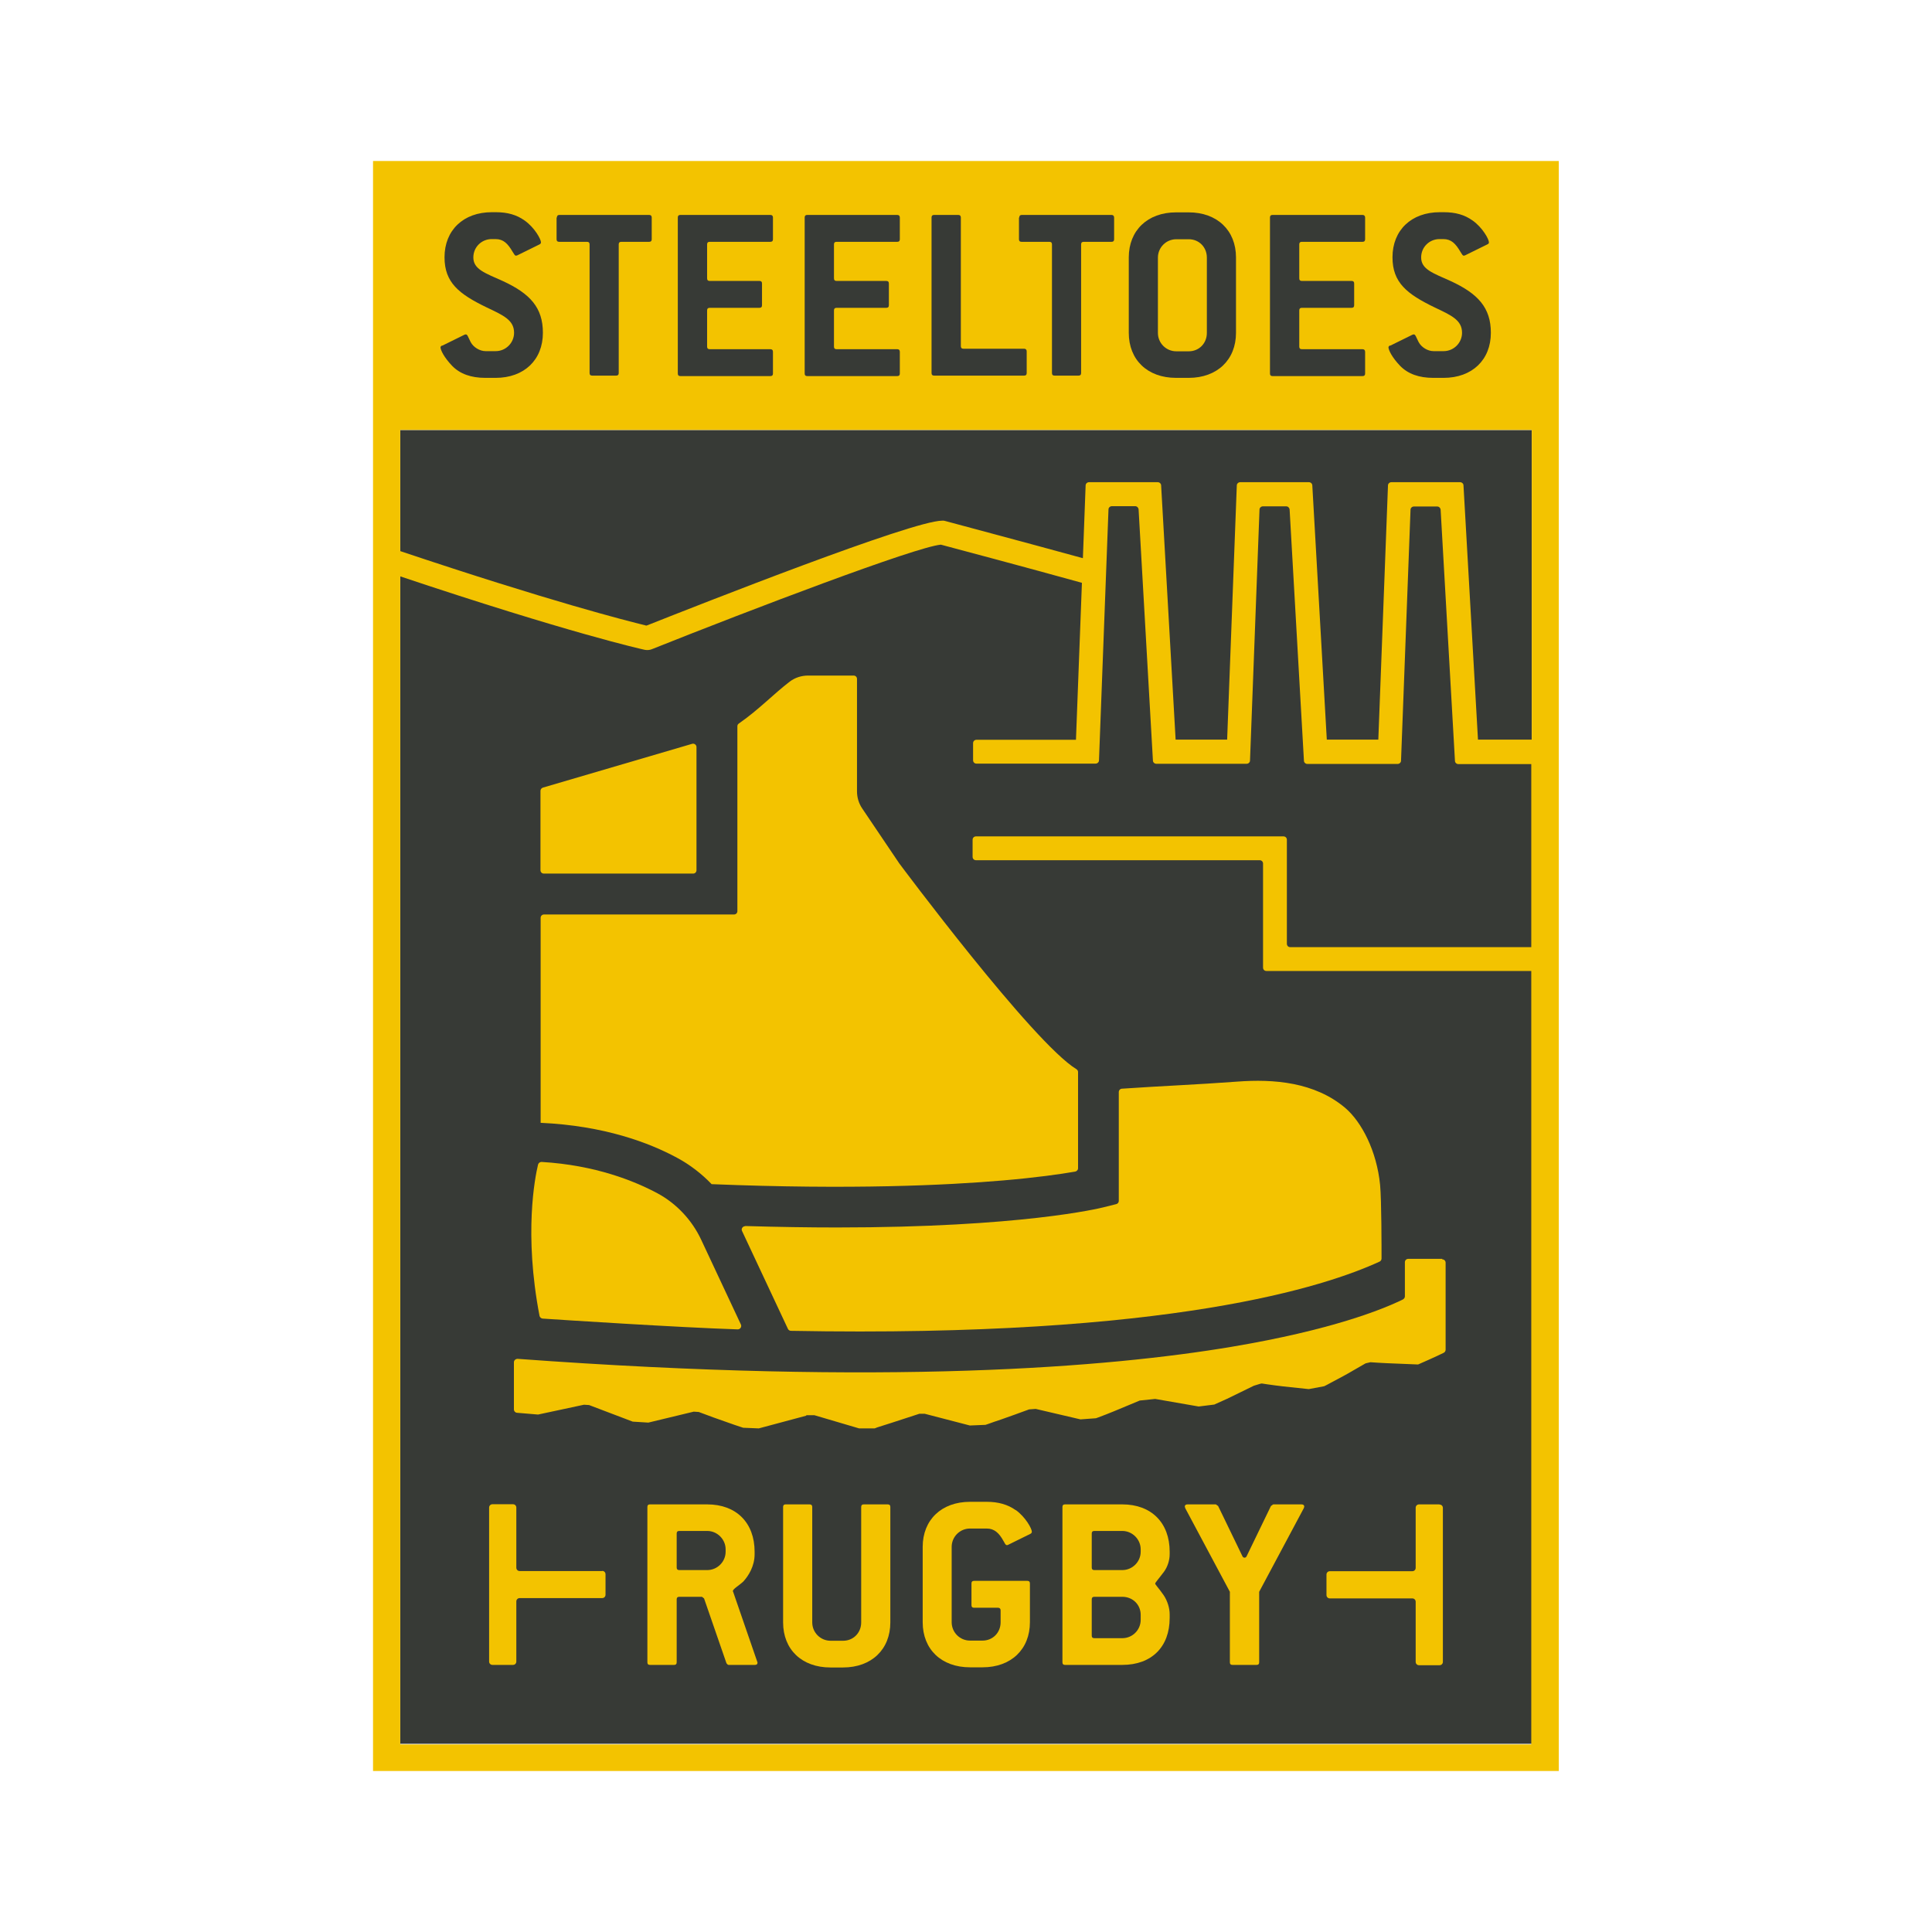 <?xml version="1.0" encoding="UTF-8"?>
<svg xmlns="http://www.w3.org/2000/svg" id="Layer_1" viewBox="0 0 120 120">
  <defs>
    <style>.cls-1{fill:#373a36;}.cls-1,.cls-2{stroke-width:0px;}.cls-2{fill:#f3c300;}</style>
  </defs>
  <rect class="cls-1" x="24.86" y="26.71" width="70.28" height="81.6"></rect>
  <path class="cls-2" d="M33.78,54.26h9.27c.12,0,.21-.09.21-.21v-7.65c0-.14-.14-.24-.27-.2l-9.27,2.72c-.09.03-.15.11-.15.2v4.93c0,.12.09.21.21.21Z"></path>
  <path class="cls-2" d="M33.71,81.9c1.17.08,8.44.55,12.11.67.16,0,.26-.16.2-.3l-2.47-5.27c-.57-1.22-1.54-2.25-2.71-2.88-1.44-.77-3.86-1.75-7.2-1.95-.1,0-.19.06-.22.16-.19.79-.89,4.29.09,9.4.02.09.1.16.19.17Z"></path>
  <path class="cls-2" d="M44.2,73.55c8.65.35,14.6.07,18.09-.23,2.1-.18,3.57-.39,4.49-.55.1-.02.18-.1.18-.21v-5.97c0-.08-.04-.14-.1-.18-2.72-1.66-11.01-12.79-11.01-12.79l-2.3-3.41c-.21-.31-.32-.68-.32-1.06v-2.02c0-1.63,0-3.66,0-4.96,0-.12-.09-.21-.21-.21h-2.83c-.41,0-.81.13-1.13.37-1.02.78-1.93,1.75-3.17,2.61-.06.04-.09.1-.09.17v11.48c0,.12-.09.21-.21.21h-11.8c-.12,0-.21.09-.21.21v12.73c3.96.18,6.75,1.24,8.47,2.17.8.43,1.53.99,2.16,1.65Z"></path>
  <path class="cls-2" d="M46.29,76.16c-.16,0-.27.16-.2.3l2.85,6.08c.03.07.11.12.19.12,23.71.44,33.27-2.79,36.56-4.3.07-.03.12-.11.12-.19,0-.66,0-3.62-.09-4.58-.21-2.1-1.14-3.9-2.17-4.78-1.9-1.6-4.43-1.8-6.7-1.63-2.54.19-4.7.27-7.16.44-.11,0-.2.1-.2.21v6.76c0,.1-.07.18-.16.2l-.8.2c-.24.06-5.1,1.25-16.55,1.25-1.74,0-3.64-.03-5.69-.09Z"></path>
  <path class="cls-2" d="M89.58,78.19h-2.11c-.12,0-.21.09-.21.21v2.12c0,.08-.05.15-.12.19-1.26.62-4.44,1.9-10.63,2.94-7.62,1.28-21.46,2.43-44.36.75-.12,0-.23.09-.23.21v2.93c0,.11.08.2.19.21l1.31.11,2.85-.61.32.02,2.71,1.03.97.06,2.82-.68.31.02c.62.24,1.25.46,1.85.67.25.09.51.18.76.26l.15.05.97.04,2.95-.79v-.03c.16,0,.33,0,.5,0l2.78.82h.97s.15-.06.15-.06c.3-.1.6-.19.91-.29.56-.18,1.15-.37,1.72-.56h.32s2.81.73,2.81.73l.97-.04.15-.05c.27-.1.54-.19.81-.28.57-.2,1.16-.41,1.75-.63.14-.01.27-.02.41-.03l2.78.65.96-.07.14-.05c.65-.24,1.29-.51,1.91-.77.22-.09.45-.19.67-.28.32-.03.64-.07.96-.1l2.7.47.97-.12.8-.36,1.66-.81c.11-.03.28-.09.39-.12l.1-.02c.11.02.22.03.33.05.33.05.66.09.99.13l1.6.17.96-.18.14-.07c.14-.08.29-.15.43-.23.29-.15.58-.31.87-.47l1.13-.65.3-.07c.35.03.68.04,1.01.06l1.95.08s1.19-.52,1.6-.73c.07-.04.11-.11.11-.19v-1.75h0v-3.65c0-.12-.09-.21-.21-.21Z"></path>
  <path class="cls-2" d="M45.52,98.85v-.02c0-.14.36-.33.65-.6.32-.35.7-.95.7-1.69v-.16c0-1.8-1.14-2.94-2.94-2.94h-3.56c-.11,0-.16.05-.16.16v9.65c0,.11.05.16.16.16h1.5c.11,0,.16-.05.16-.16v-3.91c0-.11.05-.16.16-.16h1.41l.13.1,1.39,4.02c.05.08.1.11.14.11h1.63c.11,0,.16-.05.16-.13,0-.02,0-.05-.02-.08l-1.5-4.35ZM45.07,96.38c0,.63-.52,1.14-1.14,1.14h-1.74c-.11,0-.16-.05-.16-.16v-2.11c0-.11.05-.16.16-.16h1.74c.62,0,1.14.52,1.14,1.14v.14Z"></path>
  <path class="cls-2" d="M55.15,93.44h-1.5c-.11,0-.16.05-.16.16v7.17c0,.65-.49,1.14-1.12,1.14h-.78c-.63,0-1.14-.51-1.14-1.14v-7.17c0-.11-.06-.16-.16-.16h-1.49c-.11,0-.16.05-.16.16v7.17c0,1.68,1.16,2.8,2.94,2.8h.78c1.77,0,2.94-1.12,2.94-2.8v-7.17c0-.11-.05-.16-.16-.16Z"></path>
  <path class="cls-2" d="M63.09,93.8c-.49-.35-1.08-.52-1.8-.52h-1.04c-1.77,0-2.94,1.12-2.94,2.8v4.68c0,1.68,1.16,2.8,2.94,2.8h.78c1.77,0,2.94-1.12,2.94-2.8v-2.41c0-.11-.05-.16-.16-.16h-3.31c-.11,0-.16.05-.16.16v1.35c0,.11.05.16.16.16h1.49c.09,0,.16.05.16.16v.74c0,.65-.49,1.14-1.12,1.14h-.78c-.63,0-1.14-.51-1.14-1.14v-4.68c0-.63.51-1.14,1.14-1.14h1.04c.46,0,.76.27,1.03.76.1.17.13.27.22.27.02,0,.05,0,.08-.02l1.38-.68c.06-.03.09-.08.09-.13,0-.19-.38-.9-1-1.35Z"></path>
  <path class="cls-2" d="M69.71,93.44h-3.56c-.11,0-.16.05-.16.16v9.65c0,.11.05.16.16.16h3.56c1.82,0,2.94-1.12,2.94-2.91v-.24c0-.38-.14-.84-.38-1.19-.3-.43-.52-.65-.52-.71s.22-.3.55-.74c.22-.3.35-.71.35-1.08v-.16c0-1.8-1.14-2.94-2.94-2.94ZM70.85,100.61c0,.63-.51,1.14-1.14,1.14h-1.74c-.11,0-.16-.05-.16-.16v-2.25c0-.11.05-.16.16-.16h1.74c.65,0,1.14.49,1.14,1.12v.3ZM70.85,96.38c0,.63-.52,1.14-1.14,1.14h-1.74c-.11,0-.16-.05-.16-.16v-2.11c0-.11.05-.16.16-.16h1.74c.62,0,1.14.52,1.14,1.14v.14Z"></path>
  <path class="cls-2" d="M80.82,93.44h-1.74l-.14.1-1.5,3.1c-.03.08-.09.11-.14.11s-.11-.03-.14-.11l-1.5-3.1-.14-.1h-1.76c-.11,0-.17.05-.17.13,0,.03.02.06.03.11l2.77,5.19v4.38c0,.11.05.16.16.16h1.5c.11,0,.16-.05.16-.16v-4.38l2.77-5.19s.03-.08.03-.11c0-.08-.06-.13-.17-.13Z"></path>
  <path class="cls-2" d="M89.41,93.44h-1.27c-.12,0-.21.09-.21.21v3.73c0,.12-.09.21-.21.21h-5.12c-.12,0-.21.09-.21.21v1.27c0,.12.09.21.21.21h5.12c.12,0,.21.09.21.21v3.73c0,.12.09.21.21.21h1.27c.12,0,.21-.09.21-.21v-9.56c0-.12-.09-.21-.21-.21Z"></path>
  <path class="cls-2" d="M37.4,97.58h-5.12c-.12,0-.21-.09-.21-.21v-3.73c0-.12-.09-.21-.21-.21h-1.27c-.12,0-.21.09-.21.21v9.56c0,.12.09.21.21.21h1.27c.12,0,.21-.09.21-.21v-3.73c0-.12.09-.21.21-.21h5.12c.12,0,.21-.09.21-.21v-1.27c0-.12-.09-.21-.21-.21Z"></path>
  <path class="cls-2" d="M95.14,10H23.17v100h73.65V10h-1.69ZM95.14,26.71v19.23h-3.34l-.9-15.79c0-.11-.1-.2-.21-.2h-4.27c-.11,0-.21.09-.21.2l-.6,15.79h-3.2l-.9-15.79c0-.11-.1-.2-.21-.2h-4.27c-.11,0-.21.09-.21.2l-.6,15.79h-3.2l-.9-15.79c0-.11-.1-.2-.21-.2h-4.27c-.11,0-.21.09-.21.2l-.17,4.52c-3.71-1.02-8.5-2.29-8.55-2.31l-.09-.02h-.1c-1.86,0-15.01,5.19-18.32,6.5-.04.02-.08.02-.12,0-1.15-.28-5.92-1.49-15.22-4.61v-7.53h70.28ZM24.86,108.31V35.8c10.51,3.52,14.99,4.52,15.18,4.56h0c.14.03.3.02.43-.03h0c6.19-2.47,16.4-6.36,17.97-6.5.76.2,5.33,1.42,8.76,2.37l-.37,9.75h-6.18c-.12,0-.21.09-.21.21v1.06c0,.12.09.21.21.21h7.4c.11,0,.21-.09.21-.2l.59-15.59c0-.11.1-.2.21-.2h1.45c.11,0,.2.09.21.2l.89,15.6c0,.11.1.2.21.2h5.61c.11,0,.21-.09.21-.2l.59-15.59c0-.11.1-.2.21-.2h1.45c.11,0,.2.09.21.2l.89,15.6c0,.11.1.2.21.2h5.61c.11,0,.21-.09.21-.2l.59-15.59c0-.11.1-.2.21-.2h1.45c.11,0,.2.09.21.2l.89,15.6c0,.11.1.2.21.2h4.53v11.37h-14.97c-.12,0-.21-.09-.21-.21v-6.46c0-.12-.09-.21-.21-.21h-19.1c-.12,0-.21.09-.21.21v1.06c0,.12.09.21.21.21h17.62c.12,0,.21.09.21.21v6.46c0,.12.09.21.21.21h16.45v48.04H24.86Z"></path>
  <path class="cls-1" d="M86.35,21.47l1.38-.68s.05-.02.08-.02c.11,0,.14.16.3.47.17.33.57.57.93.57h.63c.62,0,1.14-.51,1.14-1.14,0-.79-.66-1.08-1.69-1.57-1.74-.84-2.63-1.55-2.63-3.12,0-1.68,1.17-2.8,2.94-2.8h.24c.73,0,1.3.16,1.8.52.62.44,1.01,1.16,1.01,1.35,0,.06-.03.1-.1.13l-1.38.68s-.06.02-.08.02c-.08,0-.11-.09-.21-.24-.3-.51-.57-.79-1.06-.79h-.24c-.62,0-1.14.49-1.14,1.14,0,.74.73.97,1.84,1.47,1.69.78,2.49,1.65,2.49,3.21,0,1.68-1.16,2.8-2.94,2.8h-.63c-.9,0-1.58-.25-2.06-.74-.52-.54-.73-1-.73-1.16,0-.03.03-.08.09-.11Z"></path>
  <path class="cls-1" d="M78.88,13.51c0-.11.05-.16.16-.16h5.59c.09,0,.16.05.16.16v1.35c0,.11-.05.16-.16.16h-3.77c-.11,0-.16.05-.16.16v2.11c0,.11.05.16.16.16h3.09c.11,0,.16.05.16.16v1.35c0,.11-.05.16-.16.16h-3.09c-.11,0-.16.05-.16.16v2.25c0,.11.05.16.16.16h3.77c.09,0,.16.05.16.16v1.35c0,.11-.05.16-.16.16h-5.59c-.11,0-.16-.05-.16-.16v-9.65Z"></path>
  <path class="cls-1" d="M63.31,13.51c0-.11.05-.16.16-.16h5.57c.09,0,.16.05.16.16v1.35c0,.11-.05.16-.16.16h-1.73c-.11,0-.16.05-.16.16v7.99c0,.11-.05.16-.16.16h-1.49c-.11,0-.16-.05-.16-.16v-7.99c0-.11-.05-.16-.16-.16h-1.73c-.11,0-.16-.05-.16-.16v-1.35Z"></path>
  <path class="cls-1" d="M57.86,13.51c0-.11.05-.16.16-.16h1.5c.1,0,.16.05.16.16v7.99c0,.11.05.16.16.16h3.77c.09,0,.16.05.16.16v1.35c0,.11-.05.16-.16.16h-5.59c-.11,0-.16-.05-.16-.16v-9.65Z"></path>
  <path class="cls-1" d="M49.98,13.51c0-.11.05-.16.16-.16h5.59c.1,0,.16.05.16.16v1.35c0,.11-.05.16-.16.16h-3.77c-.11,0-.16.05-.16.16v2.11c0,.11.05.16.16.16h3.09c.11,0,.16.05.16.16v1.35c0,.11-.05.16-.16.16h-3.09c-.11,0-.16.05-.16.16v2.25c0,.11.05.16.16.16h3.77c.1,0,.16.05.16.16v1.35c0,.11-.05.16-.16.16h-5.59c-.11,0-.16-.05-.16-.16v-9.65Z"></path>
  <path class="cls-1" d="M42.1,13.51c0-.11.05-.16.16-.16h5.59c.1,0,.16.05.16.16v1.35c0,.11-.05.16-.16.16h-3.77c-.11,0-.16.05-.16.16v2.11c0,.11.05.16.16.16h3.09c.11,0,.16.05.16.16v1.35c0,.11-.05.16-.16.16h-3.09c-.11,0-.16.05-.16.16v2.25c0,.11.05.16.16.16h3.77c.1,0,.16.05.16.16v1.35c0,.11-.05.16-.16.16h-5.59c-.11,0-.16-.05-.16-.16v-9.65Z"></path>
  <path class="cls-1" d="M34.59,13.51c0-.11.05-.16.16-.16h5.57c.1,0,.16.05.16.16v1.35c0,.11-.05.16-.16.16h-1.73c-.11,0-.16.05-.16.16v7.99c0,.11-.05.16-.16.16h-1.49c-.11,0-.16-.05-.16-.16v-7.99c0-.11-.05-.16-.16-.16h-1.73c-.11,0-.16-.05-.16-.16v-1.35Z"></path>
  <path class="cls-1" d="M27.47,21.47l1.38-.68s.05-.02.08-.02c.11,0,.14.16.3.47.17.33.57.57.93.57h.63c.62,0,1.14-.51,1.14-1.14,0-.79-.66-1.08-1.69-1.57-1.74-.84-2.63-1.55-2.63-3.12,0-1.68,1.17-2.8,2.94-2.8h.24c.73,0,1.3.16,1.8.52.62.44,1.01,1.16,1.01,1.35,0,.06-.03.1-.09.13l-1.38.68s-.06.02-.08.02c-.08,0-.11-.09-.21-.24-.3-.51-.57-.79-1.06-.79h-.24c-.62,0-1.14.49-1.14,1.14,0,.74.73.97,1.84,1.47,1.69.78,2.48,1.65,2.48,3.21,0,1.68-1.16,2.8-2.94,2.8h-.63c-.9,0-1.58-.25-2.06-.74-.52-.54-.73-1-.73-1.16,0-.03.03-.08.1-.11Z"></path>
  <path class="cls-1" d="M73.83,13.19h-.78c-1.77,0-2.94,1.12-2.94,2.8v4.68c0,1.68,1.16,2.8,2.94,2.8h.78c1.77,0,2.94-1.12,2.94-2.8v-4.68c0-1.68-1.17-2.8-2.94-2.8ZM74.96,20.68c0,.65-.49,1.14-1.12,1.14h-.78c-.63,0-1.14-.51-1.14-1.14v-4.68c0-.63.51-1.14,1.14-1.14h.78c.63,0,1.12.49,1.12,1.14v4.68Z"></path>
</svg>
